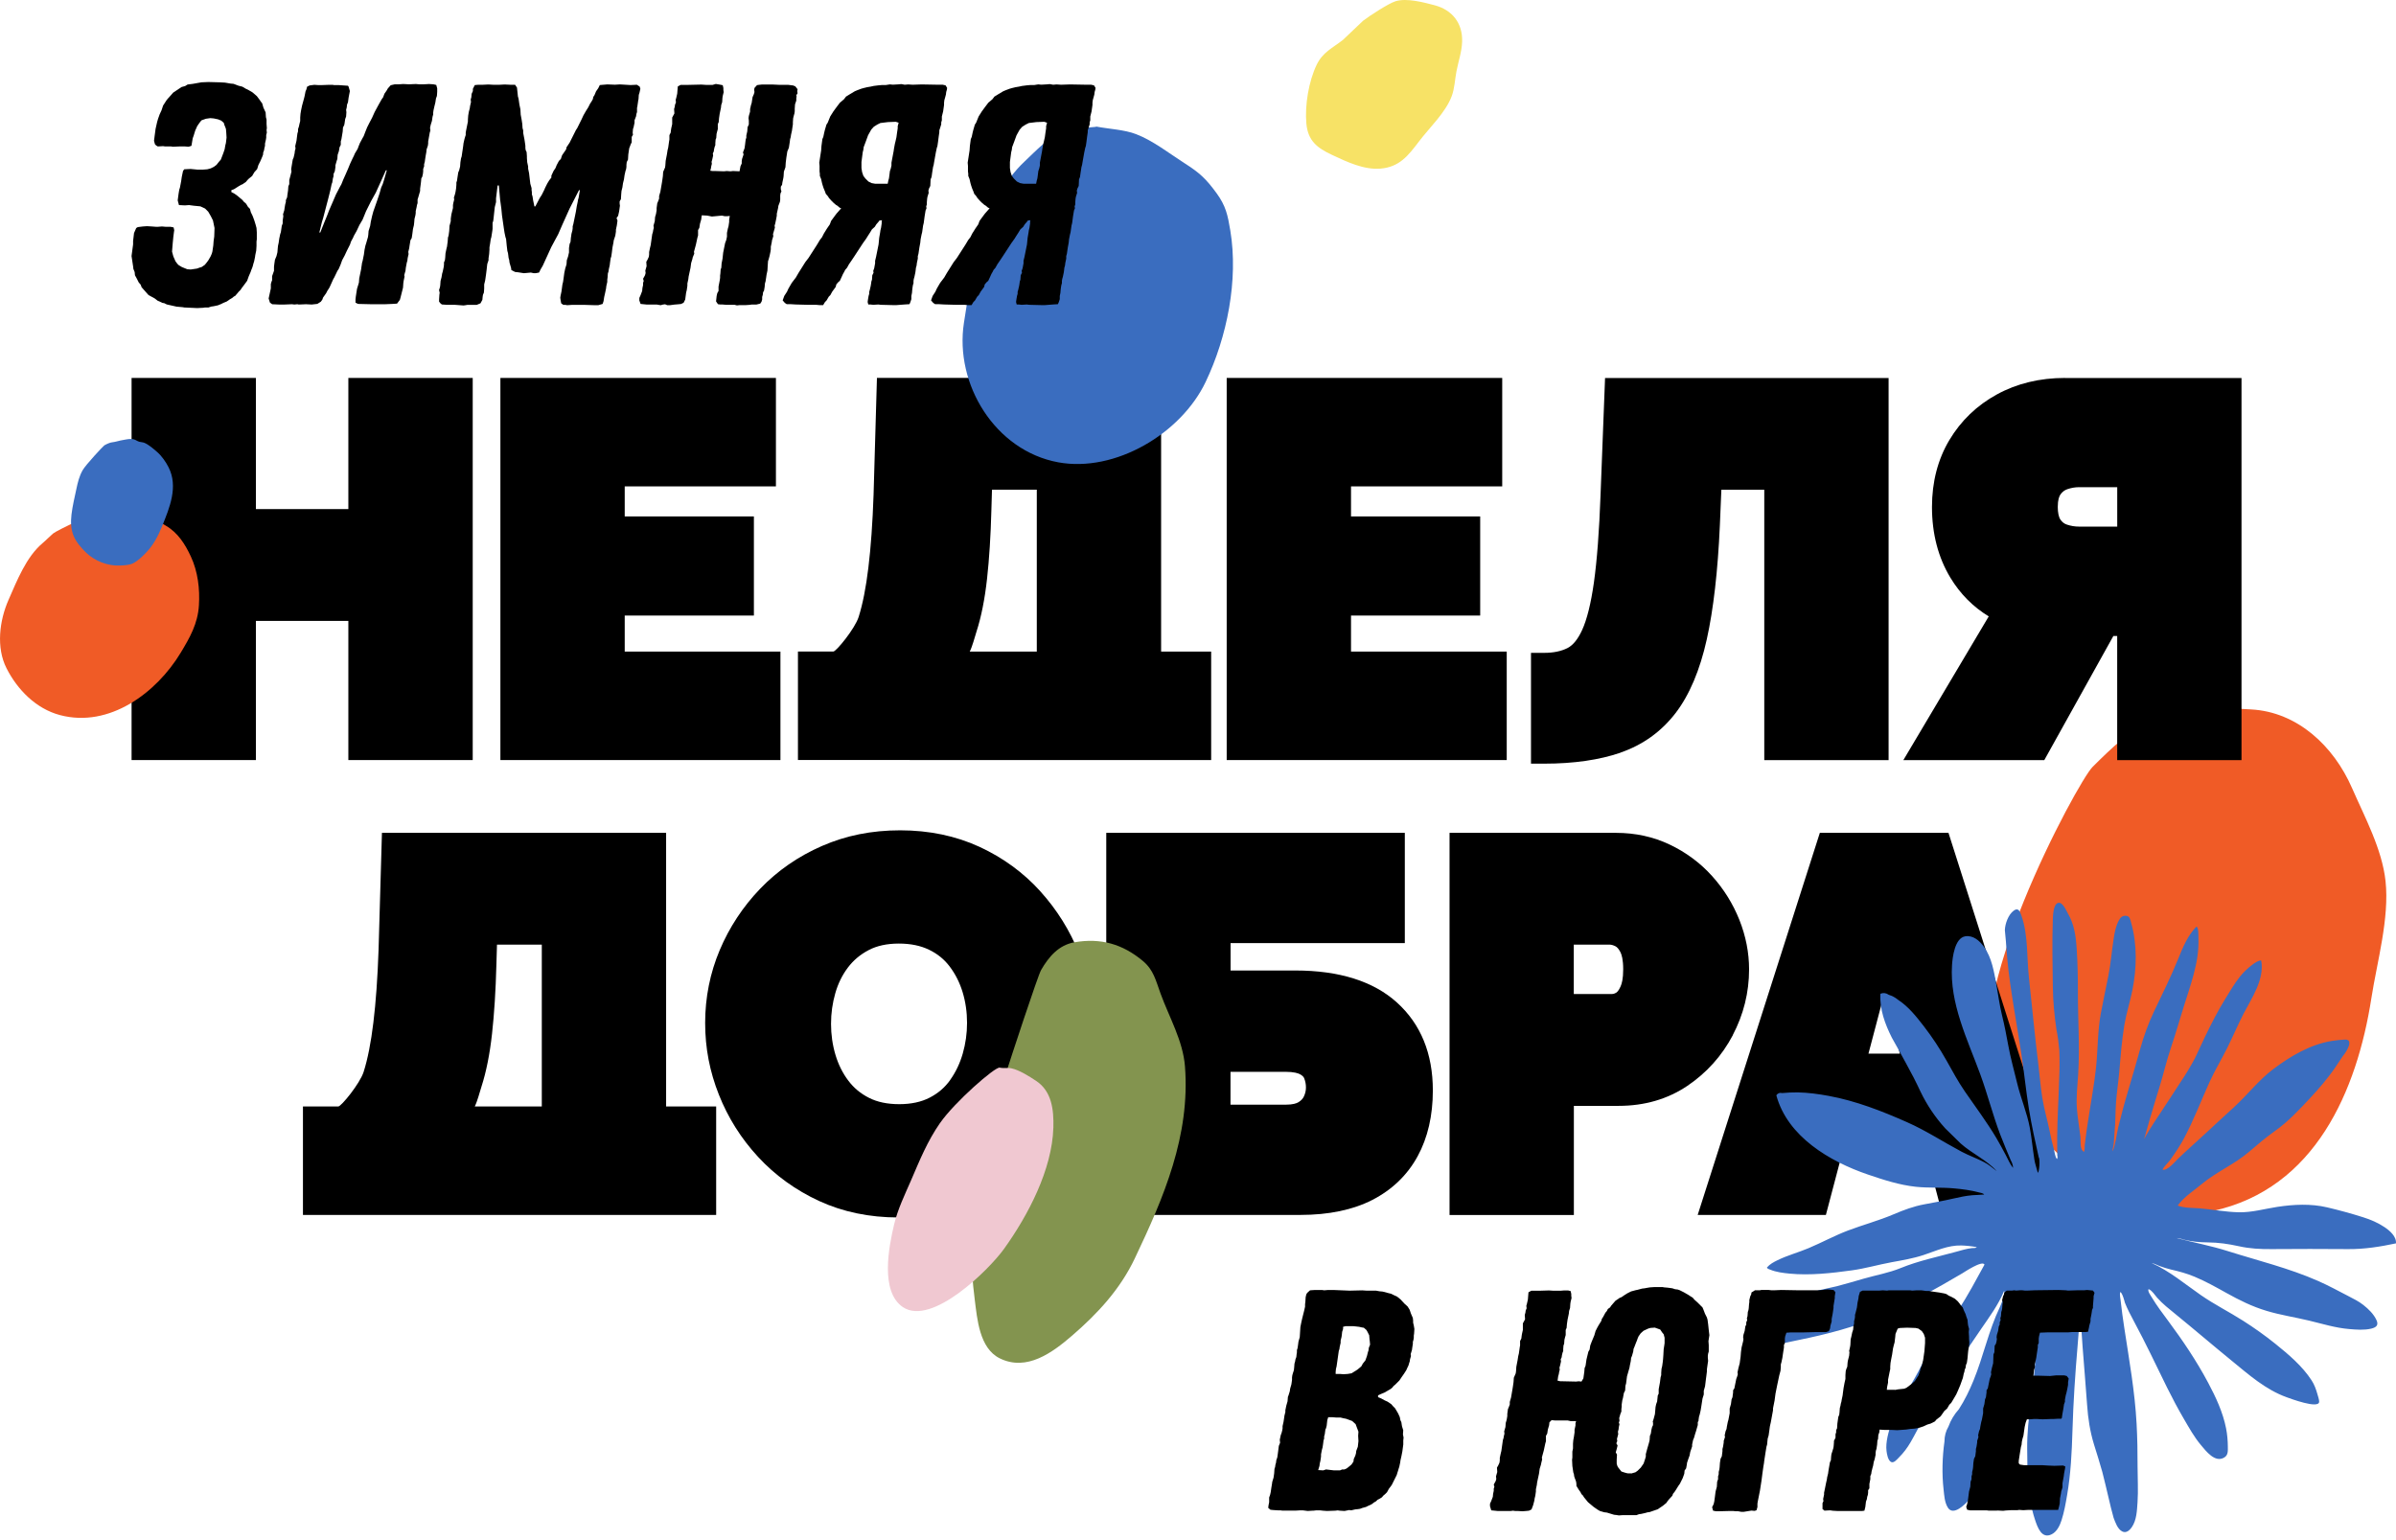 <?xml version="1.0" encoding="UTF-8"?> <svg xmlns="http://www.w3.org/2000/svg" id="Layer_1" width="567.78" height="364.93" version="1.1" viewBox="0 0 567.78 364.93"><path d="M318.18,9.5c-2.42,1.88-4.73,2.88-6.16,5.83-1.9,3.93-2.84,9.63-2.45,13.95.37,4.08,2.54,5.78,6.1,7.44,3.5,1.64,7.56,3.58,11.5,3.24,4.47-.39,6.54-3.08,9.08-6.43,2.53-3.33,6.29-6.83,7.76-10.73.7-1.87.75-3.95,1.13-5.91.45-2.34,1.27-4.63,1.34-7.03.14-4.4-2.37-7.52-6.53-8.62-2.54-.67-6.57-1.76-9.24-.95-1.67.51-6.31,3.56-7.69,4.62l-4.83,4.59Z" style="fill: #f7e266;"></path><path d="M473.18,254.76c10.24,17.24,29.05,37.01,51.14,32.24,24.34-5.26,34.22-28.6,37.62-50.41,1.34-8.62,4.32-18.98,3.36-27.79-.82-7.57-4.93-15.15-7.95-22.06-4.35-9.95-12.94-18.02-23.9-18.61-7.03-.38-16.33-1.26-22.7,1.88-5.75,2.83-10.4,7.28-14.88,11.75-3.6,3.6-32.27,56.88-22.69,73Z" style="fill: #f05b26;"></path><g><polygon points="184.94 154.42 148.04 154.42 148.04 145.88 178.65 145.88 178.65 122.39 148.04 122.39 148.04 115.27 183.87 115.27 183.87 89.57 118.58 89.57 118.58 180.13 184.94 180.13 184.94 154.42"></polygon><polygon points="60.64 147.15 82.55 147.15 82.55 180.13 112.02 180.13 112.02 89.57 82.55 89.57 82.55 120.65 60.64 120.65 60.64 89.57 31.18 89.57 31.18 180.13 60.64 180.13 60.64 147.15"></polygon><path d="M215.59,180.13h71.42v-25.71h-11.86v-64.86h-67.34l-.8,27.73c-.23,6.6-.64,12.4-1.23,17.23-.57,4.72-1.34,8.65-2.31,11.7-.88,2.77-5.31,8.19-6,8.19h-8.38v25.71h26.5ZM245.69,116.06v38.36h-15.89c.62-1.22,1.15-3.32,1.6-4.73,1.13-3.5,1.97-7.72,2.5-12.54.52-4.69.87-10.19,1.03-16.33l.14-4.76h10.61Z"></path><polygon points="357.05 154.42 320.15 154.42 320.15 145.88 350.76 145.88 350.76 122.39 320.15 122.39 320.15 115.27 355.98 115.27 355.98 89.57 290.69 89.57 290.69 180.13 357.05 180.13 357.05 154.42"></polygon><path d="M384.01,178.36c5.28-1.82,9.67-4.97,13.05-9.37,3.28-4.27,5.77-10.15,7.4-17.49,1.57-7.07,2.62-16.18,3.1-27.07l.35-8.36h10.17v64.07h29.46v-90.56h-67.19l-1.07,27.73c-.31,8.55-.84,15.53-1.57,20.73-.71,5.01-1.66,8.82-2.82,11.33-.99,2.14-2.15,3.55-3.43,4.21-1.48.75-3.33,1.14-5.5,1.14h-3.16v26.26h3.16c6.96,0,13.03-.88,18.06-2.6Z"></path><path d="M489.34,89.57c-5.97,0-11.39,1.31-16.11,3.89-4.76,2.6-8.55,6.24-11.29,10.83-2.74,4.59-4.12,9.93-4.12,15.86,0,6.33,1.47,11.97,4.37,16.77,2.32,3.83,5.36,6.9,9.08,9.16l-20.24,34.07h33.4l16.37-29.42h.91v29.42h29.46v-90.56h-41.84ZM501.72,115.47v9.33h-9.06c-1,0-1.95-.16-2.89-.48-.62-.21-1.1-.59-1.51-1.18-.4-.58-.63-1.65-.63-3.01,0-1.7.35-2.54.64-2.95.45-.62.96-1.01,1.61-1.24.93-.32,1.86-.48,2.77-.48h9.06Z"></path></g><g><path d="M98.29,287.94h71.42v-25.71h-11.86v-64.86h-67.34l-.8,27.73c-.23,6.6-.64,12.4-1.23,17.23-.57,4.72-1.34,8.65-2.31,11.7-.88,2.77-5.31,8.19-6,8.19h-8.38v25.71h26.5ZM128.39,223.87v38.36h-15.89c.62-1.22,1.15-3.32,1.6-4.73,1.13-3.5,1.97-7.72,2.5-12.54.52-4.69.87-10.19,1.03-16.33l.14-4.76h10.61Z"></path><path d="M246.53,211.23c-3.99-4.41-8.84-7.96-14.43-10.54-5.62-2.59-11.93-3.91-18.77-3.91s-12.89,1.25-18.53,3.7c-5.62,2.45-10.55,5.86-14.66,10.14-4.09,4.25-7.31,9.15-9.59,14.55-2.29,5.43-3.45,11.23-3.45,17.25s1.09,11.55,3.25,17c2.15,5.45,5.28,10.41,9.28,14.74,4.02,4.36,8.89,7.88,14.46,10.46,5.61,2.59,11.93,3.91,18.77,3.91s13.01-1.27,18.61-3.77c5.57-2.49,10.47-5.91,14.58-10.19,4.09-4.26,7.3-9.16,9.54-14.57,2.25-5.43,3.38-11.18,3.38-17.11s-1.09-11.43-3.25-16.88c-2.14-5.43-5.24-10.4-9.2-14.78ZM225.17,255.95c-1.26,1.77-2.85,3.14-4.86,4.18-1.99,1.03-4.41,1.55-7.21,1.55s-5.22-.5-7.17-1.5c-2-1.01-3.6-2.34-4.9-4.07-1.35-1.78-2.37-3.84-3.05-6.12-.7-2.34-1.05-4.81-1.05-7.34s.34-4.91,1.01-7.26c.64-2.26,1.64-4.3,2.98-6.08,1.31-1.73,2.92-3.09,4.94-4.15,1.94-1.02,4.34-1.54,7.13-1.54s5.16.49,7.16,1.46c2.01.97,3.62,2.28,4.9,3.98,1.35,1.79,2.38,3.83,3.06,6.07.7,2.3,1.05,4.75,1.05,7.27s-.34,4.91-1.01,7.26c-.65,2.29-1.65,4.4-2.98,6.27Z"></path><path d="M331.02,237.58c-5.56-5.03-13.66-7.58-24.07-7.58h-15.34v-6.49h41.29v-26.14h-70.75v90.56h45.99c6.73,0,12.46-1.2,17.05-3.55,4.71-2.42,8.33-5.91,10.76-10.38,2.38-4.37,3.59-9.61,3.59-15.57,0-8.73-2.86-15.74-8.52-20.85ZM291.6,254.01h12.97c2.1,0,3.09.36,3.49.58.69.37.9.72.99.95.28.69.42,1.41.42,2.19,0,.73-.16,1.42-.48,2.11-.25.54-.67.99-1.29,1.37-.43.27-1.31.59-3.02.59h-13.09v-7.79Z"></path><path d="M410.61,245.32c2.56-4.87,3.87-10.12,3.87-15.59,0-3.94-.77-7.88-2.3-11.73-1.52-3.81-3.69-7.3-6.46-10.38-2.8-3.11-6.17-5.61-10-7.44-3.89-1.86-8.18-2.8-12.75-2.8h-39.47v90.56h29.46v-25.86h10.6c6.16,0,11.64-1.6,16.31-4.75,4.57-3.09,8.19-7.13,10.76-12ZM372.95,223.87h8.46c.43,0,.92.14,1.44.41.39.2.78.68,1.14,1.37.3.58.66,1.76.66,4.07s-.34,3.42-.62,4.06c-.45,1.03-.85,1.36-1,1.45-.47.3-.82.34-1.03.34h-9.06v-11.71Z"></path><path d="M431.25,197.37l-28.95,90.56h30.38l4.35-16.49h18.93l4.35,16.49h30.25l-28.83-90.56h-30.49ZM450.21,249.7h-7.44l3.72-14.1,3.72,14.1Z"></path></g><path d="M483.15,274.42c-.87-3.87-1.72-7.7-2.36-11.61-.72-4.41-1.14-8.85-1.82-13.26-.56-3.64-1.19-7.27-1.77-10.9-.61-3.84-1.2-7.66-1.55-11.53-.12-1.33-.23-2.66-.31-4-.1-.89-.18-1.79-.25-2.68.05-1.52.81-3.65,2.07-4.6,1.13-.86,1.51.16,1.86,1.16,1.63,4.7,1.24,9.83,1.78,14.73.74,6.8,1.37,13.6,2.21,20.39.33,2.65.52,5.32.94,7.96.43,2.74,1.23,5.39,1.78,8.1.3,1.46.6,2.87,1.01,4.3.16.54.25,1.79.71,2.2.14-.25.16-.53.06-.84-.02-1.42-.02-2.84-.02-4.27.04-4.7.35-9.39.48-14.08.1-2.18.11-4.36.03-6.54-.14-1.68-.36-3.35-.69-5-.49-3.34-.81-6.76-.85-10.13-.06-5.21-.19-10.49-.01-15.69.03-.87.06-3.91,1.31-4.16,1.05-.21,1.89,1.86,2.25,2.48,1.53,2.6,1.91,5.4,2.1,8.38.22,3.4.3,6.82.29,10.23-.02,6.54.48,13.06.06,19.59-.17,2.66-.49,5.36-.3,8.03.16,2.21.57,4.42.82,6.62.1.86-.03,2.04.23,2.86.1.32.34.71.67.82.12-.51.16-1.04.14-1.57.26-2.23.57-4.45.93-6.67.59-3.87,1.32-7.76,1.74-11.65.46-4.33.35-8.6,1.14-12.91.55-2.98,1.21-5.95,1.79-8.92.57-2.9.8-5.84,1.25-8.76.22-1.45.48-2.89,1.16-4.22.39-.77.85-1.33,1.8-1.24.86.08.95.8,1.16,1.55,1.5,5.24,1.37,10.85.3,16.18-.55,2.72-1.4,5.34-1.87,8.08-.64,3.8-.91,7.66-1.25,11.49-.2,2.27-.56,4.55-.73,6.83-.18,2.44-.11,4.89-.37,7.33-.11,1.01-.08,2.06-.25,3.05-.08.46-.24.86-.22,1.33.77-1.68.91-3.93,1.35-5.7.75-3.03,1.56-6.06,2.46-9.05.93-3.13,1.83-6.22,2.7-9.36.85-3.07,1.96-6.18,3.33-9.06,1.98-4.15,4.02-8.26,5.75-12.53,1.1-2.71,2.21-5.43,4.28-7.56.57.07.48,2.32.49,2.58.12,3.07-.35,5.82-1.15,8.79-.67,2.51-1.49,4.94-2.28,7.42-1.02,3.23-1.93,6.48-3.02,9.69-1.08,3.17-1.82,6.43-2.81,9.63-.82,2.63-1.61,5.27-2.38,7.91-.59,2.03-1.12,4.08-1.77,6.1-.33,1.03-.64,2.19-1.24,3.11-.38-.18.61-2.38.67-2.51,1.19-2.93,3.02-5.63,4.75-8.25s3.38-5.12,5.04-7.7c1.23-1.82,2.36-3.7,3.39-5.64.8-1.68,1.59-3.36,2.36-5.04,1.47-3.05,3.04-6.13,4.82-9.01,1.08-1.74,2.14-3.58,3.41-5.18.84-1.07,1.9-2.07,2.99-2.89.55-.41,1.37-1.01,2.09-1.01.84,4.47-2.23,8.88-4.16,12.6-1.4,2.71-2.57,5.51-3.93,8.23s-2.94,5.31-4.19,8.08c-2.01,4.45-3.73,8.99-6.03,13.29-.93,1.75-2.04,3.37-3.18,4.99-.55.79-1.5,1.53-1.89,2.41,1.21.25,2.89-1.84,3.58-2.51,2.14-2.08,4.4-4.03,6.58-6.07s4.55-4.2,6.84-6.3c3.16-2.9,5.76-6.33,9.19-8.93,4.08-3.08,8.87-5.92,13.98-6.72.96-.15,1.93-.26,2.9-.31s1.36.21,1.14,1.35c-.33.92-.81,1.76-1.45,2.51-.56.85-1.12,1.69-1.69,2.53-1.8,2.69-3.95,5.16-6.15,7.53-2.54,2.72-5.15,5.52-8.2,7.68-2.21,1.57-4.19,3.25-6.25,5.02-3.46,2.97-7.68,4.69-11.17,7.61-1.99,1.67-4.15,2.97-5.7,5.09,1.53.65,3.66.53,5.24.67,3.06.27,6.13.86,9.2.93,3.15.07,6.09-.81,9.17-1.28,3.9-.59,7.92-.79,11.78.11,2.86.67,5.77,1.47,8.58,2.36,1.78.56,3.46,1.28,5.02,2.32,1.21.8,2.88,2.21,2.73,3.86-3.74.8-7.5,1.39-11.33,1.36-6.04-.05-12.09-.05-18.13,0-2.65.02-5.15-.1-7.75-.68-2.5-.55-4.84-.89-7.4-.91-1.87-.02-3.69-.17-5.5-.62-.61-.15-1.23-.4-1.86-.41,4.02,1.07,8.08,1.81,12.05,3.07,7.18,2.27,14.59,4.06,21.5,7.11,2.45,1.08,4.79,2.36,7.17,3.59,1.23.64,2.44,1.23,3.54,2.1,1.24.99,2.41,2.11,3.09,3.56.57,1.23-.05,1.75-1.26,2.04-1.66.39-3.46.24-5.15.1-3.25-.26-6.42-1.25-9.58-2.01-3.34-.8-6.75-1.31-10.04-2.3-3.44-1.03-6.43-2.52-9.55-4.26-2.48-1.38-4.91-2.75-7.53-3.84-1.83-.77-3.61-1.24-5.55-1.69-.95-.22-1.86-.52-2.78-.86-.59-.22-1.22-.58-1.83-.69,4.24,1.89,7.85,4.96,11.64,7.59,3.24,2.25,6.72,3.98,10.03,6.09,2.65,1.69,5.19,3.49,7.64,5.46,3.13,2.52,6.39,5.27,8.6,8.68.64.98,1.03,2.07,1.35,3.19.11.38.47,1.46.43,1.9-.16,1.71-6.77-.77-7.69-1.1-5.04-1.82-8.97-5.34-13.06-8.68-4.45-3.63-8.81-7.37-13.27-11-1.51-1.23-3.06-2.44-4.36-3.9-.6-.67-1.18-1.71-2.04-2.05-.32.44.57,1.63.75,1.94,1.16,1.94,2.53,3.76,3.88,5.57,3.48,4.69,6.73,9.5,9.48,14.67,1.82,3.41,3.5,7,4.25,10.81.28,1.42.41,2.88.42,4.33,0,.99.11,1.99-.82,2.57-2.2,1.38-4.36-1.51-5.59-2.97-1.56-1.86-2.78-4.06-4-6.15-1.42-2.43-2.74-4.92-3.99-7.44-2.59-5.26-5.06-10.52-7.84-15.68-.81-1.5-1.59-2.99-2.21-4.57.16.41-.59-2.41-1.04-2.37-.19.57.03,1.47.09,2.03.24,2.17.54,4.34.87,6.5,1.15,7.57,2.5,15.02,2.91,22.69.18,3.39.24,6.79.23,10.19,0,2.78.18,5.63-.01,8.4-.14,1.99-.2,4.23-1.37,5.92-.48.69-1.31,1.5-2.28.98-1.1-.59-1.61-2.15-2.02-3.22-.43-1.56-.83-3.12-1.18-4.7-.48-2.05-.97-4.1-1.49-6.15-.6-2.19-1.3-4.34-1.97-6.52-.95-3.1-1.42-6.18-1.64-9.4-.62-9.06-1.63-18.07-1.67-27.16.06,4.36-.19,8.69-.57,13.03-.58,6.77-1.03,13.52-1.23,20.31-.15,5.08-.4,10.22-1.27,15.24-.34,1.99-.7,4.02-1.32,5.94-.39,1.22-1.08,2.68-2.3,3.3-2.42,1.25-3.4-1.67-4.02-3.55-1.76-5.35-1.78-11.22-1.82-16.81-.06-7.27,1.65-14.32,1.96-21.54.17-3.85-.06-7.84,1.09-11.56-.04,3.62-1,7.16-2.09,10.59-.94,2.93-1.96,5.84-2.83,8.8-1.09,3.73-2.07,7.38-3.78,10.9-1.57,3.21-3.37,6.29-4.96,9.49-.9,1.81-1.7,3.85-3.04,5.39-.97,1.12-3.82,4.1-5.15,1.98-.78-1.25-.85-2.9-1.01-4.31-.42-3.63-.3-7.73.21-11.36,0-1.26.31-2.44.94-3.52.55-1.53,1.38-2.91,2.48-4.13,1.4-2.18,2.48-4.4,3.46-6.79,2.34-5.71,3.56-11.77,6.22-17.35.14-.3,1.64-3.75,1-3.82-1.34,3.24-3.46,6.1-5.43,8.97-2.08,3.03-4.16,6.05-6.06,9.19-1.35,2.24-2.62,4.53-4.03,6.74-1.22,1.92-2.55,3.75-3.73,5.7-1.03,1.7-1.88,3.49-2.89,5.21-.77,1.32-1.66,2.51-2.75,3.59-.39.38-1.24,1.5-1.93,1.03s-.92-1.84-1.01-2.58c-.25-2.07.48-4.57,1.14-6.49,1.72-5.05,5.1-9.43,7.37-14.24,1.05-2.23,2.02-4.47,3.43-6.51.99-1.19,2.01-2.35,3.06-3.48.82-.78,1.49-1.67,2.02-2.67,2.25-3.45,4.22-7.15,6.2-10.77-.52-1.1-4.87,1.85-5.28,2.08-6.19,3.67-12.45,7.11-19.07,9.98-6.31,2.73-12.96,4.44-19.68,5.81-2.13.43-4.25.92-6.38,1.32-1.17.22-2.3.59-3.4.08.04-1.06.42-1.99,1.14-2.78.94-1.68,2.17-3.12,3.7-4.34,2.78-2.57,6.1-5.04,9.79-6.08,1.42-.32,2.84-.64,4.26-.96,2.09-.56,4.17-1.15,6.24-1.76,2.96-.86,5.96-1.36,8.82-2.53,4.22-1.72,8.61-2.62,12.99-3.82,1.28-.35,2.57-.76,3.9-.91.32-.04.92.07,1.13-.22-1.2-.23-2.42-.36-3.64-.4-3.16-.09-6.02,1.29-8.95,2.26-2.48.82-5.01,1.24-7.58,1.71-3.16.58-6.26,1.49-9.44,1.93-4.79.66-9.9,1.24-14.74.77-1.53-.15-3.18-.35-4.6-.94-.27-.11-.68-.19-.77-.51.7-.8,1.57-1.27,2.54-1.74,2.33-1.14,4.93-1.83,7.32-2.84,3.14-1.32,6.15-2.97,9.34-4.18,3.59-1.36,7.29-2.34,10.83-3.85,2.37-1.01,4.72-1.89,7.26-2.36,2.27-.43,4.55-.83,6.81-1.35,1.53-.35,3.05-.68,4.61-.81.92-.08,1.85-.06,2.77-.16-.25-.35-.88-.41-1.26-.51-1.9-.52-3.94-.77-5.89-.95-3-.28-6.06-.06-9.05-.38-3.91-.42-7.68-1.65-11.38-2.91-8.99-3.07-19.03-8.97-21.67-18.77.32-.49.79-.67,1.39-.53,1.22-.11,2.44-.17,3.67-.16,2.49.05,4.91.38,7.35.83,6.47,1.19,12.57,3.58,18.56,6.23,4.49,1.98,8.63,4.71,12.96,7.01,1.74.92,3.61,1.57,5.34,2.48,1.1.57,1.98,1.37,2.97,2.11-2.38-2.63-5.93-4.19-8.57-6.56l-3.65-3.58c-2.37-2.61-4.32-5.51-5.85-8.69-1.05-2.26-2.19-4.48-3.4-6.65-1.11-2.06-2.25-4.12-3.4-6.15-1.63-3.25-2.92-6.73-2.71-10.41.7-.27,1.36-.19,1.98.25.81.25,1.55.64,2.21,1.19,2.46,1.61,4.3,3.94,6.09,6.25,2,2.59,3.79,5.31,5.39,8.15,1.4,2.48,2.71,4.95,4.33,7.3,2.51,3.65,5.18,7.2,7.45,11.01.79,1.33,1.52,2.7,2.25,4.07.54,1.01,1.01,2.18,1.74,3.07-.03-.64-.22-1.24-.55-1.81-.86-2.03-1.7-4.07-2.5-6.12-1.78-4.68-2.99-9.54-4.72-14.25-3.04-8.29-7.3-16.83-6.7-25.91.12-1.79.63-6.4,3.13-6.81,1.88-.3,3.39,1.04,4.42,2.46,1.9,2.6,2.42,6.03,2.98,9.11.43,2.39.74,4.79,1.32,7.15.58,2.34,1.03,4.67,1.46,7.04.56,3.1,1.42,6.13,2.16,9.19.85,3.5,2.3,6.88,2.96,10.41.46,2.5.69,5.02,1.08,7.53.16,1.07.53,1.97.78,3.01.18.74.65-2.04.33-3.45Z" style="fill: #3a6dbf;"></path><g><path d="M308.73,357.94h-.6l-1.19.07h-3.05l-.45-.07h-.6l-1.12-.07-.67-.07-.52-.45.07-.6.15-.74v-1.12l.22-.6.15-.67.15-1.04.15-.89.07-.52.3-.97.15-1.04.07-1.04.15-.45.07-.52.15-.52.07-.6.22-.6.07-.45.15-1.12.15-1.19.3-.75-.07-.74.22-1.04.22-.6.15-.6.07-.45v-.52l.22-.97.15-.97.07-.52.22-.89v-.45l.07-.3.15-.74.3-1.04.08-1.04.15-.37.3-.97.08-.6.3-1.04.15-1.04v-.6l.07-.52.15-.52.22-.67.07-.67.07-.89.15-.52.07-.45.22-.6.07-.67.07-.45v-.52l.15-.45.07-.45.15-1.12.3-1.04.15-2.38.22-1.12.22-.97.45-1.79.22-.97v-.6l.07-.52.07-1.12.15-.67.22-.37.67-.6,1.04-.07h1.86l.45.07.82-.07h1.56l3.65.15,2.98-.07,1.04.07h2.24l.82.15.75.07,1.12.3.89.22.74.37.67.3.82.67.97,1.04.67.6.3.45.22.37.3.89.45,1.04.07.6v.52l.15.6.15.89-.07,1.12-.07.45v.52l-.07.45-.15.52v.45l-.15.97-.07.52-.3.97.07.45-.15.52-.07.22-.07.52-.15.45-.15.52-.22.45-.3.67-.52.82-.52.74-.6.89-.97.97-.37.3-.37.45-.37.3-.52.3-.89.52-.89.37-.67.3v.45l.75.3.82.45.67.3.89.6.45.52.45.45.45.75.3.52.37.82.15.75.22.45.15.97.3.97-.07.97.15.75-.07.67v.97l-.07.52-.15,1.12-.22,1.12-.22.97-.07.52-.22,1.04-.15.45-.15.52-.15.45-.15.52-1.19,2.38-.67.89-.45.82-.37.37-.52.45-.3.37-.6.37-.45.22-.37.37-.52.3-.37.3-.37.22-.52.22-.6.3-.82.22-.6.22-.45.07-.67.07-.97.22-.45-.07-1.12.22-1.12-.07-.52-.07-.52.07-2.01.07-.97-.07-.6-.07h-1.04l-.6.07h-.22l-1.12.07-1.19-.15ZM314.25,348.25l1.86.22h1.42l.52-.22h.52l.52-.22.67-.52.52-.45.45-.67.07-.6.37-.82.15-.52.07-.6.37-.97.15-1.34-.07-1.27.07-.97-.67-1.79-.82-.75-1.42-.52-.75-.15-.6-.15h-1.04l-.82-.07h-1.04l-.22.67-.15,1.34-.15.6-.15.3-.15,1.12-.15.52v.52l-.15.45-.07.6-.15,1.04-.15.52-.22,1.12v.52l-.15,1.04-.15.6-.07.6-.3.97,1.19.07.67-.22ZM319.39,325.61l.89-.15.6-.37.82-.52.89-.75.37-.67.6-.75.37-1.04.22-.89.15-.45.07-.6.3-.75-.07-.82-.07-.52-.07-.89-.45-.89-.22-.37-.6-.52-.45-.07-.67-.15-1.34-.15h-1.86l-.6.15v.52l-.22.67-.07.67-.07.52-.22.89v.52l-.22.97-.07.52-.15.45-.52,3.65-.15.6-.07.74v.45h.97l.89.07,1.04-.07Z"></path><path d="M383.16,359.06l-.67-.07-1.71-.52-.6-.07-1.04-.3-.52-.3-.97-.67-1.34-1.12-.97-1.19-.22-.37-.37-.37-.22-.45-.37-.52-.6-.97v-.45l-.07-.52-.15-.45-.15-.37-.15-.45-.07-.52-.15-.45-.15-1.04-.07-.45-.07-1.49.07-.52v-1.42l.15-.75v-1.12l.07-.82.15-.82.15-1.04v-.6l.22-1.04v-.52l.15-.52h-1.34l-.67-.15h-3.05l-.75-.07-.52.52-.07.67-.3,1.04-.15.97-.3.52v1.27l-.15.52-.37,1.71-.45,1.64.07.45-.22.89-.07.37-.3.97-.15,1.12-.45,2.09-.07.6-.22,1.04v.52l-.15,1.04-.15.6-.07.52-.3,1.12-.37.97-.6.3-.67.07-.89.07-1.12-.07h-.6l-.52-.07-.52.07h-3.13l-1.49-.15-.3-.97v-.6l.3-.67.37-.97.07-.74.15-.67v-.52l.15-.45-.15-.52.45-.82.15-.52-.07-.6.3-1.04-.07-1.04.3-.52.3-.67.07-.52v-.6l.22-1.04.15-.6.37-2.61.15-.45.07-.45.15-.6-.07-.52.3-1.04.07-.97.22-.74.15-.89v-.52l.15-1.12.22-.52.22-.6v-.6l.3-1.04.37-2.16.07-.45.15-1.04.07-1.04.45-1.04.07-.52.07-1.04.3-1.56.15-.97.15-.6.22-1.56.07-.37v-1.04l.3-.6.07-.6.07-.45.22-.97v-1.56l.52-.97-.07-1.04.15-.52.07-.52.22-.52-.07-.6.15-.52.22-.97.07-.89.07-.82.67-.37h1.86l2.31-.07,1.12.07h1.64l.82-.07h.97l.6.15.15.67v.45l.07.52-.22.89-.07.45-.07,1.04-.22.67-.07.67-.3,1.42-.15,1.04-.07.89-.22.52v1.19l-.15.52-.15.6-.07.97-.15.37-.07.89v.45l-.15.37-.15.6-.07.52-.22.45.07.52-.22.97-.15.52.07.45-.15.6-.07.45-.15.52-.15,1.04.67.15h.6l3.13.07.6-.07.67.07.45-.75.22-1.56.07-.89.22-.52.07-.45.15-1.04.45-1.86.3-.52.15-.97.37-.97.22-.52.37-.89.3-1.04.45-.89.3-.52.6-.97.15-.52.3-.45.52-.97.37-.45.22-.45.52-.37.3-.45.97-1.12.97-.67.52-.22.52-.37.82-.52.89-.45,1.12-.3.37-.07,1.12-.3.6-.07.82-.15.45-.07,1.04-.07h1.94l.37.07.82.07,1.12.15.67.22.6.07.45.15,1.04.52,1.04.6.45.3.6.37.37.45.75.67,1.19,1.19.22.52.37.97.45.89.15.52.15,1.12.15,1.42.07.6.07.52-.15.97-.07.45.07.97v1.49l-.15.52-.07.45v.52l.07.74-.07.45-.22,1.56v.52l-.15,1.19-.07.52-.22,1.79-.3,1.04v.89l-.3.97-.3,1.94-.15.89-.22.97-.15.45-.15.97.15-.22-.3.6v.67l-.45,1.56-.15.45-.3,1.04-.22.52-.22,1.04v.45l-.45,1.34-.15.82-.3.82-.3.89-.07.52-.15.82-.37.52-.07.75-.37,1.04-.67,1.34-.37.52-.6.97-.3.45-.37.45-.15.45-.82.89-.3.37-.3.45-.82.67-.89.6-.3.22-1.94.67-.52.07-.52.15-.97.22-.52.07-.6.22h-3.2l-.97.07-.45-.07ZM386.51,349.22l1.04-.3.52-.37.75-.74.67-.97.37-1.12.15-.52v-.6l.3-1.12.45-1.56.15-.6.07-1.04.22-.52.15-.97.15-.6.22-.45v-.6l-.07-.22.22-.67.3-1.12.15-1.71.15-.67.22-.6.15-1.42.22-.45v-1.04l.3-1.64.15-1.19.15-.52v-.52l.07-.97.15-.6.15-1.04.07-.67.07-.97.07-1.34.15-.97.07-.52v-1.27l-.22-.82-.37-.45-.45-.67-1.27-.45-1.04.07-.52.15-1.12.52-.67.6-.52.74-.22.52-.15.45-.22.52-.37.97-.22.52-.07.6-.3,1.04-.22.52v.15l-.07.6-.22,1.04-.07.45-.6,2.09-.15,1.19-.07.52-.15.52-.07,1.12-.3.6-.22,1.19-.15.52-.15,1.04v.52l-.07.52v.6l-.22.52-.3,1.04.07.6-.15.52.15.3-.15.67-.07.6-.15.52.07.6-.3,1.12.07.52-.22.52.3.52-.22.89-.22.74.3.52-.07,1.19v.97l.15.52.15.3.52.67.3.37.67.22.52.15.37.07h.75Z"></path><path d="M411.84,358.16h-.6l-.52-.07h-.75l-2.76.07h-.6l-.67-.15-.22-.82.37-.74.15-.67.15-1.12.15-1.19.3-1.12.07-1.19.22-.6v-.67l.15-.52v-.52l.15-.6.07-.52.07-1.04.15-.97.3-.6.15-1.19v-.52l.15-.6.15-.97v-.37l.3-.89-.07-.45.22-.97.22-.52.07-.52.22-1.12.15-.52.3-1.56v-1.12l.3-1.04.15-1.12.22-.52.07-.6.07-.52v-.52l.3-.45.45-2.23.22-.6.15-.52-.07-.45.22-1.04.3-1.12.22-1.64.07-.97.15-1.12.37-1.49.07-.52-.07-.45.07-.52.3-.97.15-1.04.22-.45v-.52l.22-.52-.07-.45.15-.52.07-.97.15-.45.07-.45.07-.97.07-.45v-.52l.22-.89.22-.45.07-.45.82-.52h1.19l.3-.07h1.79l.6.07h.74l1.64-.07,3.95.07h4.69l1.12-.07.52-.07.67-.07.74.07.67.07.45.52-.15.97v.45l-.3,1.86v.45l-.15,1.04-.07.45-.22,1.12v.6l-.3,1.04-.07.6-.3.67-.67.22h-2.46l-2.83.07h-3.05l-1.04.07-.3.89-.07.52v1.04l-.22.45v.6l-.22,1.42-.15,1.04-.22,1.04-.15.52v.6l-.07.89-.3,1.12-.52,2.46-.37,1.86-.22,1.64-.37,1.86v.45l-.37,2.01-.15.82-.22.97-.15,1.12-.15,1.04-.22.74-.07.67-.07.74-.15.52-.22,1.34-.3,1.94-.07.6-.15.89-.22,1.56-.22,1.71-.37,2.38-.52,2.61-.07.45v.82l-.22.75-.45.15-.75-.07-1.86.3h-.52l-.82-.15Z"></path><path d="M434.19,358.01l-.52-.07-1.34.07-.45-.37v-1.42l.22-.45-.07-.52.22-1.04v-.45l.22-1.04.22-1.12.22-.97.07-.52.22-.89.07-.52.07-.45.3-1.71.22-.45.07-.97.07-.52.15-.45.3-.97.07-.45.07-.89v-.37l.37-.74v-.82l.15-.45v-.52l.22-.45.07-1.12.22-1.56.22-.52.07-.6.08-1.04.15-.52.07-.45.15-.52.07-.45.22-1.04.07-.6.15-1.12.22-1.19.22-.97v-.89l.07-.97.15-.52.22-.52.07-.97.07-.45.3-1.19.07-.82-.07-.3.22-.97.07-.45.07-1.34.15-.6.22-1.04.22-.67.07-.89.15-.52v-.6l.15-.52.07-.52v-.45l.15-.52.3-1.19.07-.52.07-.6.22-1.04.07-.6.3-.97.6-.3h3.87l.97-.07.97.07.45-.07h4.99l.52.07,1.12-.07h1.04l1.12.15h.6l.97.15,1.56.22,1.19.22.52.15.52.37.52.22.97.52.67.6.3.37.45.6.45.52.22.6.45.97.15.52.3.82.07.82.07.52.22.82-.07.74.07,1.12v.52l.07.82-.07.82-.15.82-.07.52-.15,1.64-.15,1.04-.22.52-.07.6-.22.52-.07.45-.15.45-.22,1.04-.22.6-.37,1.04-.6,1.42-.37.82-.52.89-.67,1.12-.45.45-.52.89-.67.6-.52.75-.37.52-.97.75-.37.45-1.04.52-.75.22-.97.45-1.19.37-.89.15-.97.07-1.04.15-2.09.15-1.42-.07h-1.64l-1.12-.07v.15l-.07.52-.22.6-.07.97-.15.37-.07.97-.07.45-.07.52-.15.45-.07.52v.45l-.22,1.04-.22.67-.15.89-.15.52-.22.89-.07.52-.22.52v.74l-.22,1.12v1.04l-.3.45v.6l-.07.52-.15.45-.07.52-.22.6-.08.67-.07.6-.22.89-.52.07h-5.96l-1.19-.07ZM449.02,329.41l.82-.15,1.42-.15.52-.22,1.19-.89.82-.75.52-.82.3-.45.37-1.04.15-.67.3-.67.3-1.27.3-2.09.15-1.94v-1.27l-.3-.89-.45-.67-.82-.6-.67-.15-2.01-.07-1.71.07-.52.15-.37.89-.15.37-.07.75-.15,1.27-.15.52-.22.89-.22,1.49-.15.74-.22,1.19-.07.89v.6l-.15.67-.37,1.86v.67l-.22,1.04-.07.67h1.94Z"></path><path d="M473.23,358.01h-1.94l-.52-.07h-3.95l-.67-.15-.22-.67.22-.67.15-.67.15-1.12.15-1.19.3-1.12.07-1.19.22-.6v-.67l.15-.52v-.52l.15-.6.07-.52.07-1.04.15-.97.3-.6.15-1.19v-.52l.15-.6.15-.97v-.37l.3-.89-.07-.45.22-.97.22-.52.07-.52.22-1.12.15-.52.3-1.56v-1.12l.3-1.04.15-1.12.22-.52.07-.6.07-.52v-.52l.3-.45.45-2.23.22-.6.15-.52-.07-.45.22-1.04.3-1.12.07-2.09.22-.52.07-1.56.3-.45.15-.6.07-.52-.07-.45.07-.52.3-.97.15-1.04.22-.45v-.52l.22-.52-.07-.45.15-.52.07-.97.15-.45.07-.45.07-.97.07-.45-.15-.52.22-.89.22-.45.07-.45.6-.45h1.27l.45-.07.52.07.89-.07h.52l.6.07h.74l1.64-.07,5.59-.07,1.71.07.6.07,2.16-.07h1.64l.67-.07.74.07.67.07.37.52-.22.82v.45l-.15,1.86v.45l-.22.52-.07.52-.07.45-.22,1.12v.6l-.3,1.04-.07.45-.22.97-.74.07h-3.13l-.89.07h-4.84l-1.79.07-.22.89-.07.52v1.04l-.22.45v.6l-.22,1.42-.15,1.04-.22,1.04-.15.52.07.6-.22.74-.15,1.34h1.34l2.61.07,1.42-.15h1.94l.6.15.45.6-.15.89v.6l-.15.82-.22,1.04-.15.52-.22,1.12v.52l-.22.6-.15,1.04-.22,1.19-.15,1.04-.15.15h-.75l-1.12.07h-.67l-1.86.07-1.27-.07h-.82l-.97.07h-.67l-.3.82-.22.97-.3,2.09-.22.74-.15.67-.07.74-.15.52-.22,1.34-.3,1.94v.6l.3.3,1.04.15h4.4l1.04.07,1.64.07,2.09-.07.52.22-.07.6-.07.3-.15.82-.07.6-.3,1.64v.97l-.15.52-.15.45-.07.52-.22,1.12-.07,1.27-.15.67-.22.82h-7.08l-1.19.07-.97-.07-.45.07h-1.56l-1.19.07-.6.07-1.42-.07Z"></path></g><path d="M255.81,30.34c-1.24.35-2.56.43-3.82.82-3.24,1.01-6.74,4.82-9.16,7.08-9.88,9.24-12.46,25.59-14.41,38.29-2.23,14.48,7.37,30.27,22.32,33.03,13.52,2.5,29.13-6.81,34.96-19.04,5.08-10.64,7.79-24.17,5.85-35.86-.62-3.73-1.06-5.87-3.3-8.93-2.53-3.46-4.08-4.83-7.52-7.03-3.61-2.31-7.48-5.36-11.49-6.9-2.81-1.09-6.55-1.23-9.53-1.82.24.05.48.1-3.89.37Z" style="fill: #3a6dbf;"></path><g><path d="M43.47,72.82l-1.64-.15-2.31-.52-.6-.3-.45-.07-.6-.3-.52-.22-.67-.52-1.49-.82-1.19-1.34-.45-.52-.22-.6-.45-.52-.45-.89-.45-.82-.07-.75-.3-.75-.07-.6-.37-2.46.37-2.76v-.82l.22-1.86.52-1.19.37-.22,1.19-.15.97-.07,1.19.07.89.07h.6l.89-.07.82.07h1.19l.75.15.15.67-.07.45-.15,1.19-.15,1.56-.15,1.86.3,1.12.52,1.19.45.6.3.3.75.45,1.27.52.82.07,1.49-.22.6-.22.52-.15.75-.52.37-.45.45-.6.52-.89.3-.67.15-.52.22-1.49.07-.97.15-1.12.07-2.01-.37-1.79-.52-1.04-.6-1.04-.75-.75-1.12-.52-1.56-.15-1.12-.15-.97.07-1.42-.07-.3-1.12.22-1.64.15-.89.15-.45.3-1.56.15-1.04.3-1.42.3-.37,1.49-.07,1.56.15h1.42l.97-.07.82-.22.75-.37.6-.45.6-.75.45-.52.6-1.56.3-.89.15-.89.15-.6.15-1.27-.07-1.19-.07-.82-.15-.45-.22-.52-.15-.52-.6-.52-.74-.3-1.04-.22-.82-.07-1.04.15-1.04.37-.37.45-.37.52-.3.45-.22.52c-.22.37-.37.97-.6,1.71l-.22.6-.3,1.79-.67.22-.89-.07h-1.27l-1.56.07-.45-.07h-1.42l-.45-.07-1.27.07-.37-.22-.3-.3-.22-.82.15-1.19.07-.52.15-1.12.37-1.64.22-.75.37-1.04.45-.97.37-1.12.82-1.27.3-.37.74-.82.52-.6,2.01-1.34.82-.22.6-.37,1.19-.15,2.09-.37,1.64-.07,2.68.07,1.27.07,1.27.22.75.07,1.19.45.89.22.75.45.75.37.89.52,1.04.89.67.89.3.45.3.37.3,1.04.52,1.12.07,1.12.15.6v1.04l.07.97-.07.45.07.6-.15.6v.6l-.07.45-.22.97v.52l-.15.6-.07.45-.22.6v.37l-.22.6-.45,1.04-.45.89-.3.97-.67.75-.52.89-.75.6-.37.37-.37.45-.45.3-.3.22-.37.15-.52.3-1.19.75-.6.22v.45l.6.3.67.45,1.34,1.12.37.45.52.45.45.75.45.45.22.82.37.75.15.37.3.82.3.97.22.82.07,1.04v1.64l-.07.52v1.04l-.07,1.12-.22,1.04-.07.52-.22,1.04-.15.45-.15.6-.15.45-.22.52-.15.45-.45,1.04-.37,1.04-.6.82-.67.89-.3.45-.45.45-.3.37-.52.6-.3.15-.45.37-.52.3-.3.22-.45.3-.74.3-.6.3-.74.3-1.04.22-.52.07-.67.22h-.82l-.45.07-1.42.07-3.2-.15Z"></path><path d="M64.56,72.15l-.6-.45-.3-.97.52-2.38v-1.04l.15-.52.15-.37v-.97l.45-1.27v-.97l.07-.6.15-1.04.37-.89.22-.89.07-.89.07-.67.15-.67.15-1.04.22-1.04.15-.45.07-.45.15-1.04.22-.6v-.67l.15-1.04-.07-.45.3-.97.07-.52.15-.89.15-.52v-.45l.3-.67.07-.6.15-1.04.07-.97.22-.52v-.97l.3-1.12.22-.89-.07-.6.37-2.23.22-.52.22-.97.07-.6.15-.52-.07-.6.3-1.27.15-1.19.07-.52.15-.52v-.52l.22-.67.07-.37.22-.89v-.82l.07-.89.15-.89.22-1.04.45-1.64.15-.6.22-1.12.22-.52.15-.6.6-.3,1.12-.15.97.07h.67l1.86-.07h.82l.37.07h1.12l2.16.15.15.22.3,1.04-.3,1.56-.15,1.12-.22.52-.07.67-.15.6.07.52-.07,1.04-.22.6-.15,1.04-.07.37-.3.6-.07.97-.3,1.79-.15.52v.82l-.3.6-.15.89-.3.89-.07.97-.15.45-.3,1.04v.45l-.15.97-.3.67v.52l-.15.52-.15.97-.15.37-.22,1.04-.15.67-.45,1.79-1.19,4.54-.3.97-.6,2.46h.22l1.04-2.61.37-.89.3-.75.37-.97.97-2.24.67-1.56.97-1.86.3-.52.45-1.12.6-1.34.52-1.19.52-1.27.52-1.12.37-.75.22-.52.67-1.12.22-.6.3-.75.6-1.12.3-.52.37-.97.45-1.12.52-1.04.67-1.27.6-1.34.89-1.64.75-1.34.37-.52.3-.82.52-.75.3-.52.67-.75.97-.22h.97l1.04-.07,1.34.07,1.64-.07.82.07h1.04l1.27-.07,1.04.07.67.15.22.82v.82l-.07.97-.22.6-.15.97-.22.89-.22.97-.07.52v.45l-.15.52-.07.45-.07.52-.3.97-.15.67.07.67-.15.52-.37,2.09v.45l-.07.52-.3.89-.07.67-.15.82-.15.97-.07.52-.15.52v.52l-.22.6v.6l-.07.6-.15.67-.22.37-.07.75-.07.6-.15,1.12v.52l-.45,1.56-.15.45v.89l-.15.45-.07.45-.22.97v.45l-.07.52-.22.89-.07.82-.07.67-.22.89-.15,1.19-.15.97-.3.52-.22,1.34-.07.52-.22.89.07.52-.22.97-.07.6-.15.52-.22,1.19-.07.67-.3,1.04.07.37-.22,1.04-.07.52-.07,1.04-.6,2.38-.15.52-.67.89-1.12.07-1.64.07h-3.5l-2.98-.07-.6-.3v-.75l.07-.67.07-.45.15-.97.07-.45.3-.97.15-.52.07-.97.45-2.16.07-.52.07-.45.07-.52.15-.52.3-1.49.15-1.12.22-1.04.15-.45.45-1.56.07-.52.07-.89.37-1.19.15-.97.3-1.34.3-1.12.89-2.53.6-1.79.37-1.34.37-.82.37-1.19.6-2.09h-.22l-1.27,2.83-1.12,2.46-1.12,2.01-1.19,2.38-.82,2.01-.75,1.27-.67,1.42-.67,1.19-.15.37-.52.97-.22.67-.75,1.49-.52,1.12-.6,1.12-.37,1.04-.45,1.04-.3.45-.75,1.56-.22.37-.74,1.64-.22.45-.52.82-.22.45-.74,1.04-.15.45-.37.52-.82.52-1.34.15-1.34-.07-1.71.07-.37-.07-.67.07-.6-.07-1.71.07h-1.42l-1.49-.07Z"></path><path d="M107.77,72.23h-2.01l-1.04-.07-.3-.22-.37-.45v-.52l.07-1.12.07-.45-.15-.67.22-.67.07-.52.07-.97.22-.82.15-.89.15-.52.22-1.04.07-.6v-.52l.22-.52.07-.6.07-1.04.22-1.04.15-.6.07-.6.07-.45.07-1.04.15-.45.15-1.12.07-1.19.3-1.12v-.6l.15-1.04.37-1.49v-.67l.07-.45.22-.89-.07-.45.22-.67.15-.6.15-.89.07-.89v-.52l.15-.45.07-.52.15-.97.07-.45.22-.52.22-.89.07-.97.15-.97.15-.45.15-1.04.07-.45.15-1.04.07-.6.22-.97.15-.52.15-.45v-.52l.07-.45.45-2.23v-.45l.07-.97.15-.89.22-.82.07-.52.22-.97-.07-.6.15-.52.07-.82.3-.67v-.52l.45-.89.75-.07h1.04l1.42-.07,1.27.07h1.27l1.34-.07,1.49.07h.97l.45.67.22,2.09.15.52.15,1.04.07.45.22,1.04.07,1.27.22,1.19.15.97.07,1.04.15.52v.6l.3,1.56.07.45.15,1.04v.52l.07.52.22.45.07.97v.45l.07.97.22,1.04v.52l.22,1.04.3,2.53.3,1.04v.45l.07.52v.52l.15.45.15.97.3,1.42h.22l.97-1.86.22-.37.3-.45.6-1.19.22-.52.52-1.04.45-.74.52-.67v-.45l.52-1.12.45-.67.3-.74.52-.97.45-.45.3-.89.67-.97.3-.45.07-.45.75-1.12,1.49-2.98.3-.45,1.04-2.09.45-.97.6-1.04.52-.82.45-.89.3-.45.22-.37.15-.3.07-.45.3-.45.37-.89.52-.75.37-.75,1.79-.15,1.79.07,1.19-.07,2.53.15,1.49-.07.67.45.15.52-.22.97-.15.45-.07,1.04-.07.3-.07.52-.07.45-.07.52-.07.22v1.04l-.15.45-.07.52-.37.97v.6l-.22,1.04-.15.45-.07.89.07.45-.3.52v1.27l-.22.45-.37.97-.07.45-.15,1.04-.07,1.19-.3.6-.07.67v.45l-.07.52-.15.45-.22.97-.15,1.04-.22.89-.07.45-.07.52-.22.89-.07.82-.07,1.12-.3.52v.52l.07.52-.07.45-.07.52-.07.45-.22.97-.37.52.22.6-.15,1.12-.22,1.04v.45l-.15.97-.37,1.12-.07.52-.22,1.12-.07.52-.07.6-.15,1.04-.15.45-.15,1.04-.07.6-.22.97-.07.52-.15.45-.07.97-.07.52v.52l-.22.97-.07.6-.22,1.04-.22.97-.15.97-.22.67-1.04.3h-.82l-2.23-.07h-3.28l-1.04.07-.37-.07h-.52l-.52-.37-.15-.82-.07-.52.07-.45.22-1.04.07-.52.15-1.12.15-.6.15-1.04.15-1.12.22-1.04.3-.97.07-.97.3-.89.22-.97v-1.04l.15-.97.22-.52.07-.89.07-.45.07-.52.22-.82.07-.52v-.45l.15-.52.6-2.91.22-1.34.22-1.04.07-.45.15-.52.3-1.79h-.22l-2.24,4.4-1.71,3.8-.97,2.23-1.64,3.05-2.01,4.4-.52.89-.37.75-.82.15h-.45l-.67-.15-1.64.15-1.42-.22-.67-.07-.89-.45-.07-.52-.37-1.27-.07-.6-.15-.52-.07-.6-.07-.52-.15-.52-.15-1.27-.15-1.56-.15-.45-.22-1.04-.15-.97-.45-3.13-.15-1.56-.15-1.12-.07-.52-.07-.45-.3-3.43h-.3l-.37,3.05v.89l-.3,1.19-.3,2.76-.07.52-.15.45v1.42l-.07.52-.15.97-.07.45-.15.52-.15,1.04-.15.89v.52l-.07,1.04-.15,1.04v.45l-.3.89-.07.6-.07.67-.15,1.19-.15,1.04-.07.45-.22.89v.97l-.07.97-.22.52-.07.45-.07.75-.45.82-.89.37h-2.23l-.37.07-.52.07-2.01-.15Z"></path><path d="M174,72.23h-2.01l-.82-.07h-.52l-.52-.07-.45-.67.07-.6.07-.67.15-.67.3-.52v-1.04l.3-1.56.07-.52v-.52l.07-.52.07-.97.15-.37.07-1.04.22-1.12.15-1.42.45-2.24.3-.82.15-.75v-.89l.22-1.04.15-.52.15-1.04v-.52l.15-.89-.67.07h-.52l-.67-.15-2.38.22-1.12-.22-1.27-.07-.07.37-.07.6-.3,1.04-.15.97-.3.52v1.27l-.15.52-.37,1.71-.45,1.64.07.45-.37.89-.07.37-.3.97-.15,1.12-.45,2.09-.07.6-.22,1.04v.52l-.15,1.04-.15.6-.07.52-.15,1.12-.37.75-.6.3-.67.07-.89.07-1.12.15h-.6l-.52-.22-.52.07-.52.15-.89-.15h-2.38l-1.49-.15-.3-.82v-.6l.3-.67.37-.97.07-.75.15-.67v-.52l.15-.45-.15-.52.45-.82.15-.52-.07-.6.3-1.04-.07-1.04.3-.52.3-.67.07-.52v-.6l.22-1.04.15-.6.37-2.61.15-.45.07-.45.15-.6-.07-.52.3-1.04.07-.97.22-.75.15-.89v-.52l.15-1.12.22-.52.22-.6v-.6l.3-1.04.37-2.16.07-.45.15-1.04.07-1.04.45-1.04.07-.52.07-1.04.3-1.56.15-.97.15-.6.22-1.56.07-.37v-1.04l.3-.6.07-.6.07-.45.22-.97v-1.56l.52-.97-.07-1.04.15-.52.07-.52.22-.52-.07-.6.15-.52.22-.97.07-.89.07-.82.67-.37h1.86l3.05-.07,1.04.07h1.64l.75-.22.89.15.75.15.15.67v.45l.07.52-.22.89-.07.45-.07,1.04-.22.67-.07.67-.3,1.42-.15,1.04-.07.89-.22.52v1.19l-.15.52-.15.6-.07.97-.15.37-.07.89v.45l-.15.37-.15.6-.07.52-.22.45.07.52-.22.97-.15.52.07.45-.15.6-.07.45-.15.6.52.07h.6l2.16.07.6-.07.89.07.6-.07,1.56.07.07-.37.15-.82.3-.67v-.52l.07-.52.37-1.12-.15-.45.37-.97.07-.45.07-.52.07-.6.07-.52.15-.45v-.52l.22-.97.07-.97.3-.67v-.89l-.07-.6.07-.52.3-1.04v-.6l.22-.97.15-.45.15-.97.07-.45.3-.67.15-.52-.07-.52.07-.45.6-.67.45-.07.67-.07h2.68l1.49.07h2.09l1.19.15.52.22.52.67-.07.45.07.52-.3.45.07.3-.07.45v.52l-.3.89-.07,1.04v.6l-.07.52-.15.52-.15.6-.07.97v.52l-.15.97-.07.52-.22.97-.07.52-.15.52-.07.6-.15.97-.07.45-.37.89-.07.45-.15.97-.15,1.19-.07,1.12-.37,1.04-.07,1.12-.07.45-.22,1.04-.07.52-.3.45v.6l.15.52-.22.45-.07.52v.97l-.07.52-.37.97-.07.52-.3,1.34v.45l-.15.82-.22,1.04-.15.52.07.45-.45,1.56.07.45-.15.52-.15.45-.07.52-.22,1.04v.6l-.07.52-.22,1.04-.22.82-.15.45-.07,1.04-.07,1.19-.22,1.04-.07.52-.15.97-.15.52-.07.82-.15.89-.22.37-.07.6-.15.52v.6l-.15.52-.3.45-.89.22h-1.12l-.45.07-.97.07h-1.49l-.6.07-.6-.15Z"></path><path d="M193.45,72.23h-2.31l-2.61-.07-1.12-.07h-.97l-.45-.3-.52-.6.37-1.04.67-1.04.3-.67.3-.52.52-.89.97-1.27.6-1.04,1.64-2.61.75-.97,2.01-3.13.67-1.12.52-.67.45-.89.74-1.19.67-.97.3-.82.82-1.12.45-.6,1.12-1.27-.37-.15-.52-.45-.37-.22-.6-.52-.45-.45-.6-.67-.22-.37-.52-.6-.15-.45-.37-.89-.22-.67-.15-.52-.22-.97-.3-.75v-.52l-.07-.52v-1.34l-.07-.75.45-2.91.07-1.04.07-.52.15-1.12.22-.52.22-1.04.15-.6.37-1.27.3-.45.6-1.49.75-1.19.82-1.12.74-.97.45-.37.52-.45.45-.6.97-.6,1.12-.67.52-.22.97-.37.52-.15.89-.22.89-.15.67-.15,1.19-.15.82-.07h.89l.97-.15.67.07,1.27-.07.75-.07.82.15.82-.07,1.04.07,2.16-.07,3.87.07h1.12l.67.15.37.6-.07.45-.15.52-.07.6-.22.82-.15.52-.07.6v.52l-.22,1.56-.3,1.19v.89l-.15.52v.45l-.3.97-.15.45v.45l-.15,1.04-.15,1.19-.15,1.04-.15.45-.22,1.04-.45,2.53-.07.45-.15.52-.07.45-.15.97-.07.52-.07.45-.22.52-.07,1.56-.3.6-.15.52.07.52-.3.97-.07.45-.07.82v.52l-.15.45.07.45-.22.52-.22,1.34-.22,1.64-.15.6-.22,1.56-.15.6-.22,1.12-.07.75-.22,1.19-.22,1.49-.15.52v.6l-.22,1.04-.07.6-.15.52-.07.6-.07.52-.22,1.04-.15.52-.07.45v.52l-.15.52-.07.45-.07.52-.07.82-.15.75v.74l-.22.67-.22.52-1.12.07-1.94.15h-.97l-2.76-.07-.6-.07-1.19.07-.67-.07h-.52l-.15-.6.07-.52.15-.89.15-.52v-.45l.15-.52.22-.97.07-.45.07-.52.15-.45.07-1.04.3-.6-.07-.45.22-.6.22-1.19v-.6l.22-.89.6-2.98.15-1.56.22-1.27.07-.52.15-.6.15-1.04v-.45l.07-.3-.6.07-.22.3-.52.6-.37.6-.67.6-.45.75-.67,1.04-.22.37-.75,1.04-2.09,3.2-.75,1.12-.52.75-.45.82-.45.52-.22.45-.3.52-.3.67-.45.97-.3.22-.52.6-.15.6-.82,1.12-.45.82-.37.37-.52.89-.37.37-.45.75h-.82l-.75-.07ZM210.36,43.54l.15-.75.15-.52.07-.52.15-1.19.22-.67.15-.67v-.67l.52-2.76.07-.52.22-1.19.15-.6.22-.97.15-1.12.15-.97v-.52l.22-.82-.67-.22-1.86.07-1.79.22-.75.37-.82.52-.6.67-.75,1.34-.6,1.64-.45,1.19-.07.6-.15.6-.3,2.31v1.42l.15.97.3.89.45.6.75.75.75.37.82.15h2.98Z"></path><path d="M228.61,72.23h-2.31l-2.61-.07-1.12-.07h-.97l-.45-.3-.52-.6.37-1.04.67-1.04.3-.67.3-.52.52-.89.97-1.27.6-1.04,1.64-2.61.75-.97,2.01-3.13.67-1.12.52-.67.45-.89.75-1.19.67-.97.3-.82.82-1.12.45-.6,1.12-1.27-.37-.15-.52-.45-.37-.22-.6-.52-.45-.45-.6-.67-.22-.37-.52-.6-.15-.45-.37-.89-.22-.67-.15-.52-.22-.97-.3-.75v-.52l-.07-.52v-1.34l-.07-.75.45-2.91.07-1.04.07-.52.15-1.12.22-.52.22-1.04.15-.6.37-1.27.3-.45.6-1.49.75-1.19.82-1.12.74-.97.45-.37.52-.45.45-.6.97-.6,1.12-.67.52-.22.97-.37.52-.15.89-.22.89-.15.67-.15,1.19-.15.82-.07h.89l.97-.15.67.07,1.27-.07.75-.07.82.15.82-.07,1.04.07,2.16-.07,3.87.07h1.12l.67.15.37.6-.07.45-.15.52-.07.6-.22.82-.15.52-.07.6v.52l-.22,1.56-.3,1.19v.89l-.15.52v.45l-.3.97-.15.45v.45l-.15,1.04-.15,1.19-.15,1.04-.15.45-.22,1.04-.45,2.53-.07.45-.15.52-.07.45-.15.97-.07.52-.07.45-.22.52-.07,1.56-.3.6-.15.52.07.52-.3.97-.07.45-.07.82v.52l-.15.45.07.45-.22.52-.22,1.34-.22,1.64-.15.6-.22,1.56-.15.6-.22,1.12-.07.75-.22,1.19-.22,1.49-.15.52v.6l-.22,1.04-.07.6-.15.52-.07.6-.07.52-.22,1.04-.15.52-.07.45v.52l-.15.52-.07.45-.07.52-.07.82-.15.75v.74l-.22.67-.22.52-1.12.07-1.94.15h-.97l-2.76-.07-.6-.07-1.19.07-.67-.07h-.52l-.15-.6.07-.52.15-.89.15-.52v-.45l.15-.52.22-.97.07-.45.07-.52.15-.45.07-1.04.3-.6-.07-.45.22-.6.22-1.19v-.6l.22-.89.6-2.98.15-1.56.22-1.27.07-.52.15-.6.15-1.04v-.45l.07-.3-.6.07-.22.3-.52.6-.37.6-.67.6-.45.75-.67,1.04-.22.37-.75,1.04-2.09,3.2-.75,1.12-.52.75-.45.82-.45.52-.22.45-.3.52-.3.67-.45.97-.3.22-.52.6-.15.6-.82,1.12-.45.82-.37.37-.52.89-.37.37-.45.75h-.82l-.74-.07ZM245.53,43.54l.15-.75.15-.52.07-.52.15-1.19.22-.67.15-.67v-.67l.52-2.76.07-.52.22-1.19.15-.6.22-.97.15-1.12.15-.97v-.52l.22-.82-.67-.22-1.86.07-1.79.22-.74.37-.82.52-.6.67-.75,1.34-.6,1.64-.45,1.19-.07.6-.15.6-.3,2.31v1.42l.15.97.3.89.45.6.75.75.75.37.82.15h2.98Z"></path></g><path d="M12.6,126.42c-.87.74-1.65,1.58-2.53,2.32-3.85,3.24-6.05,8.88-8.05,13.43-2.16,4.91-2.97,11.3-.47,16.21,2.57,5.07,6.99,9.59,12.66,11.09,11.7,3.11,22.89-5.28,28.62-14.79,2.2-3.65,4.04-6.89,4.31-11.21.25-3.89-.25-8.02-1.91-11.58-1.36-2.92-3.07-5.65-5.92-7.3-2.86-1.66-5.72-4.06-9.12-4.41-1.4-.14-2.81.09-4.18.37-3.22.66-12.56,5.16-13.4,5.87Z" style="fill: #f05b26;"></path><path d="M19.56,111.48c-.77,1.37-1.13,2.82-1.45,4.35-.42,1.98-.93,4.09-1.17,6.1-.21,1.73-.15,3.59.56,5.21.62,1.41,1.79,2.76,2.88,3.81,2.03,1.97,5.13,3.21,7.99,3.08,1-.05,2.23-.07,3.13-.52,1.12-.56,2.08-1.49,2.95-2.37,1.87-1.88,2.98-4.03,3.97-6.45,1.77-4.36,3.87-9.36,1.52-13.96-.63-1.24-1.58-2.62-2.63-3.55-.81-.72-2.05-1.79-3.06-2.22-.43-.18-.81-.15-1.24-.27-.47-.13-.83-.44-1.29-.57-.69-.19-1.46-.04-2.14.08s-1.36.24-2.04.44c-.57.16-1.13.15-1.67.36-.38.15-.78.32-1.14.54-.22.13-4.42,4.59-5.17,5.93Z" style="fill: #3a6dbf;"></path><path d="M237.81,256.1c-2.81,8.91-6.41,17.88-7.33,27.26-.79,8.01-.51,16.63.5,24.6.59,4.65,1.11,11.55,5.9,13.94,6.44,3.21,12.57-1.4,17.19-5.38,6.09-5.26,11.36-10.97,14.83-18.26,6.88-14.46,13.18-29.14,11.9-45.55-.47-6.04-3.73-11.61-5.78-17.23-1.16-3.17-1.63-5.59-4.21-7.75-4.76-3.97-9.96-5.51-16.21-4.41-3.74.66-6.07,3.42-7.9,6.58-.75,1.29-7.11,20.61-8.88,26.2Z" style="fill: #83944f;"></path><path d="M222.76,266.14c-3.02,4.36-4.77,8.72-6.86,13.57-1.5,3.46-3.15,6.81-4.03,10.51-1.21,5.12-3.39,15.9,2.11,19.57,6.86,4.57,20.45-8.94,23.94-13.81,5.69-7.93,11.41-18.77,11.7-28.77.12-4.22-.39-8.58-4.05-11.02-1.67-1.12-4.01-2.59-5.87-3-.9-.2-1.87.04-2.8-.17-1.08-.24-10.7,8.17-14.14,13.14Z" style="fill: #f0c8d1;"></path></svg> 
